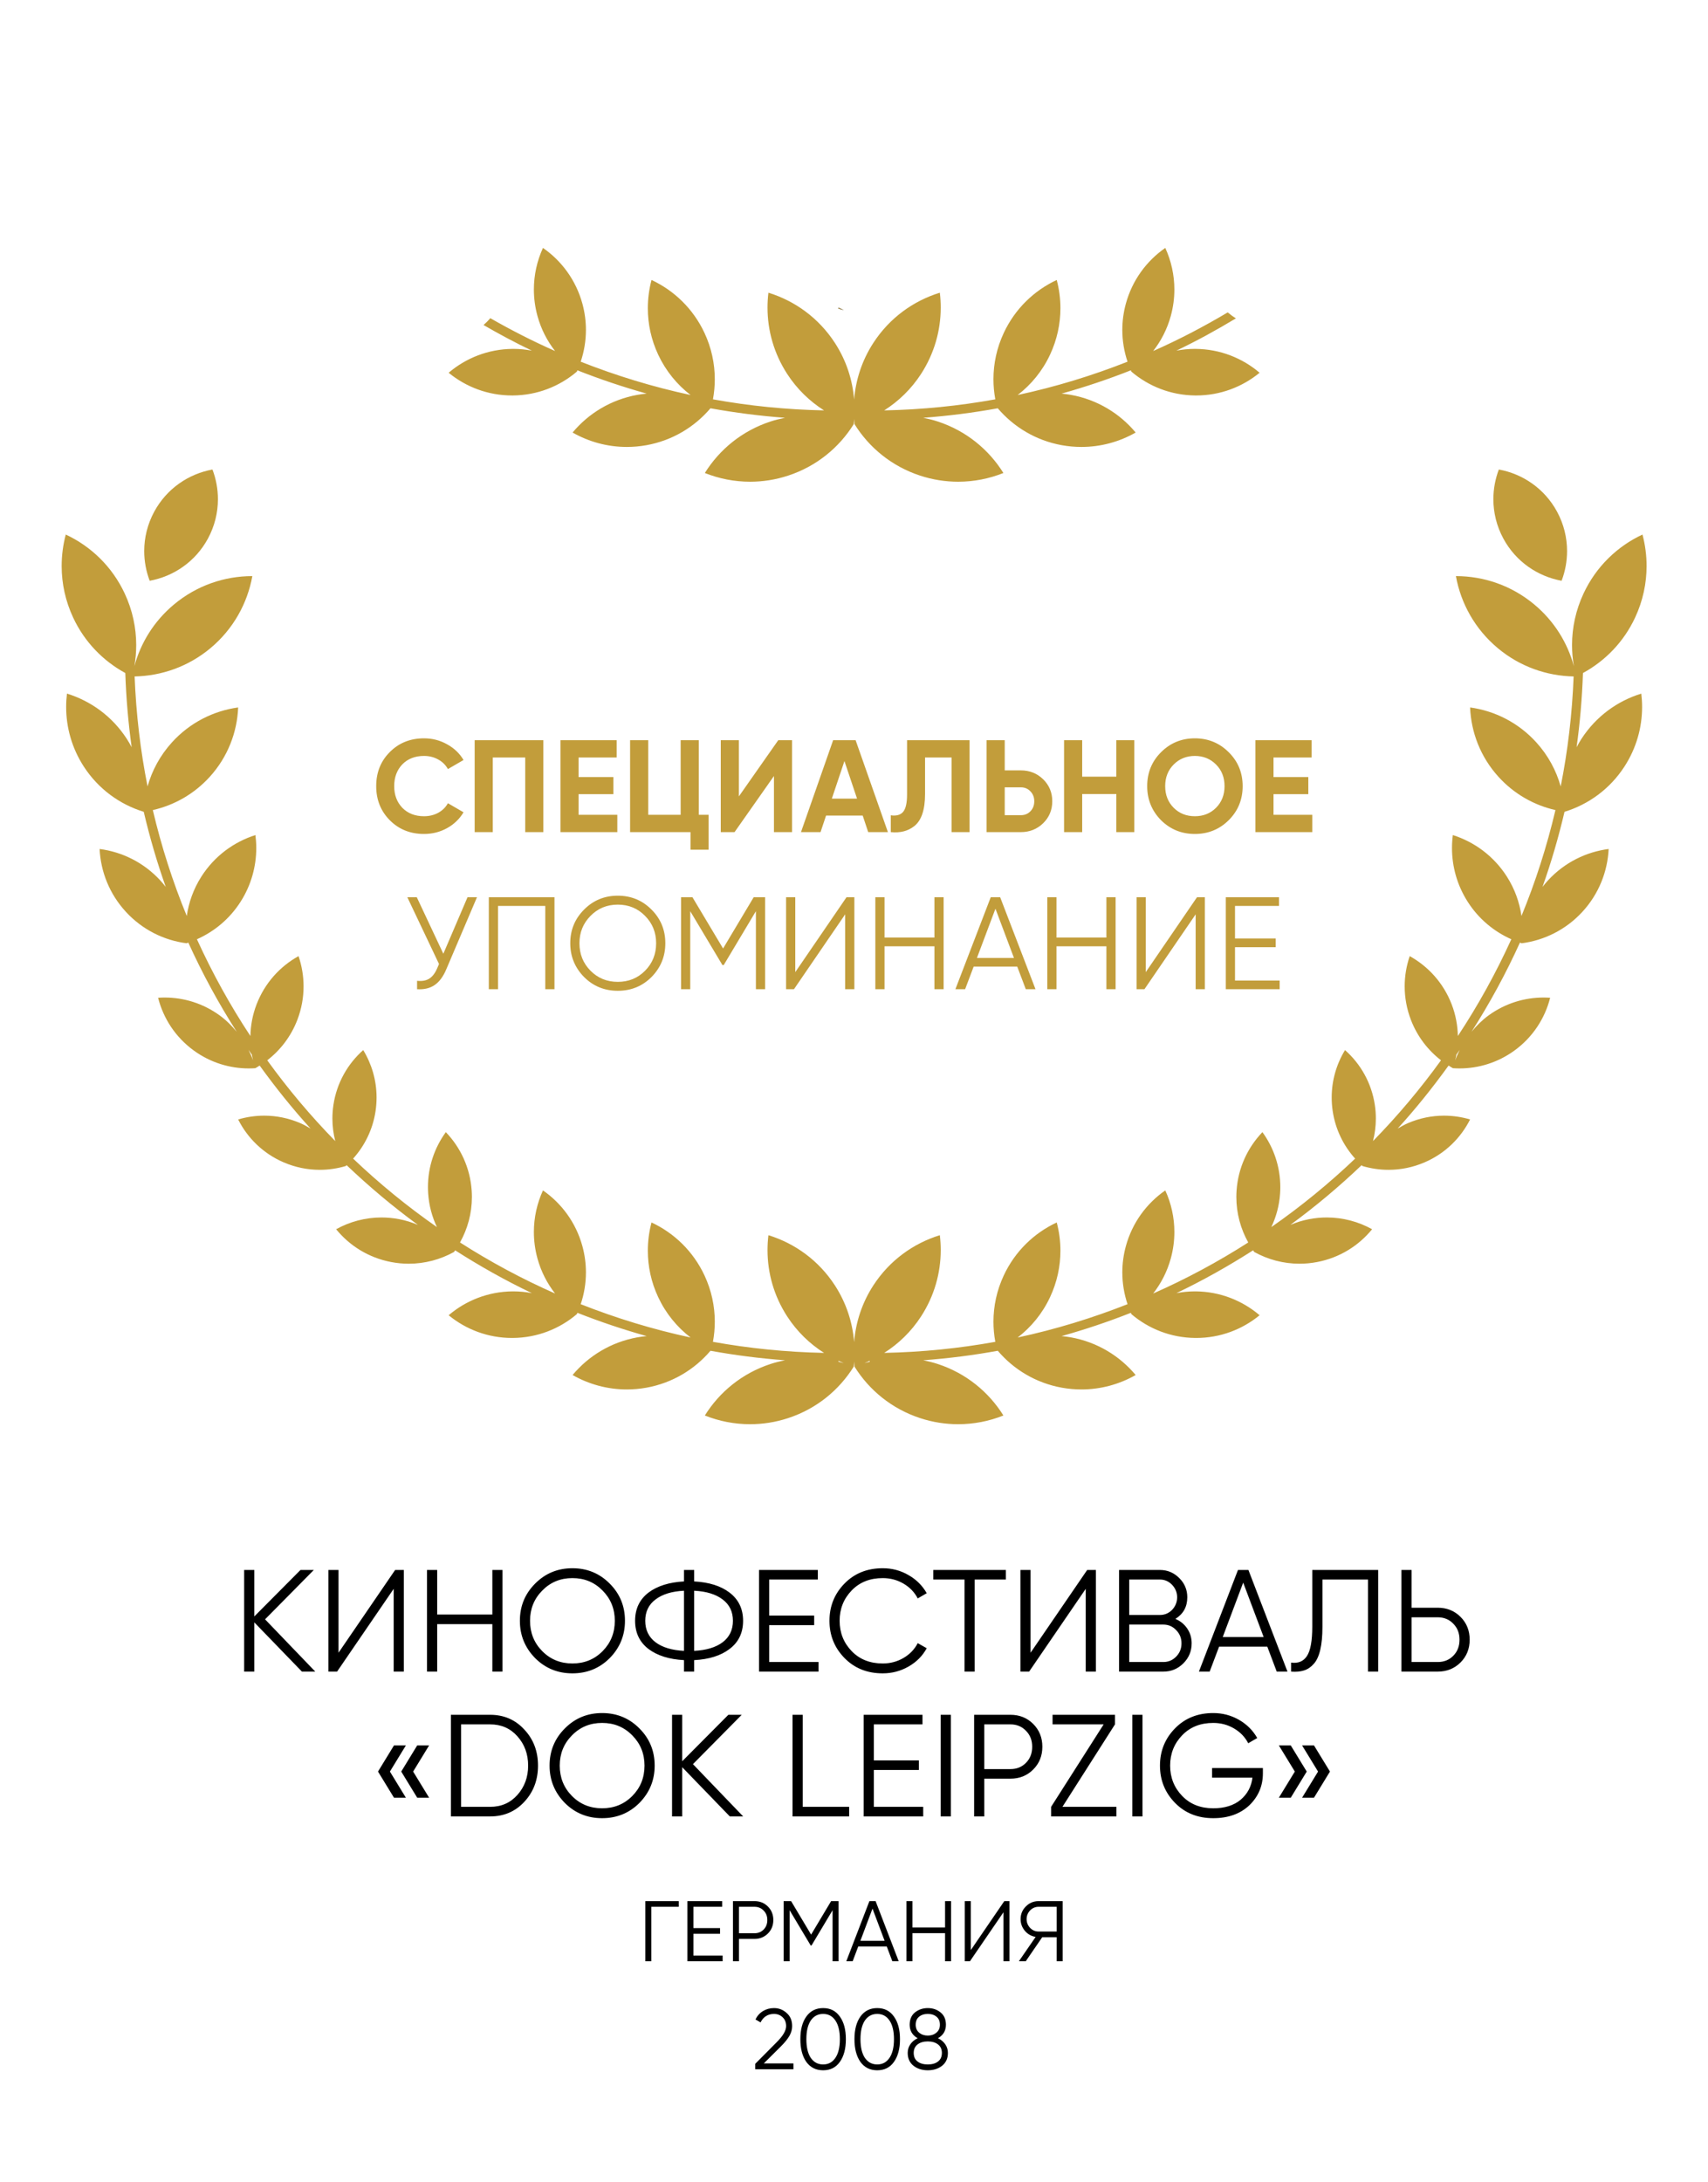 <?xml version="1.0" encoding="UTF-8"?> <svg xmlns="http://www.w3.org/2000/svg" width="696" height="889" viewBox="0 0 696 889" fill="none"> <path d="M390.438 580.219C385.303 580.219 380.078 579.417 374.928 577.727C363.391 573.94 354.183 566.332 348.224 556.778H348.216V556.763L348.209 556.755L348.216 556.752C348.13 556.063 348.107 555.366 348.051 554.674C347.994 555.366 347.972 556.063 347.889 556.752L347.896 556.755L347.889 556.763L347.885 556.778H347.877C341.918 566.332 332.711 573.94 321.173 577.727C316.023 579.417 310.802 580.219 305.663 580.219C299.275 580.219 293.023 578.977 287.218 576.665C293.181 567.096 302.392 559.481 313.941 555.69C315.918 555.042 317.905 554.561 319.893 554.169C309.609 553.405 299.475 552.106 289.514 550.296C283.039 557.907 274.012 563.422 263.408 565.338C260.728 565.82 258.059 566.053 255.428 566.053C247.511 566.053 239.93 563.941 233.323 560.177C239.817 552.404 248.96 546.768 259.708 544.826C260.984 544.6 262.252 544.434 263.517 544.318C253.899 541.63 244.484 538.46 235.288 534.831L235.077 535.347L235.085 535.351L235.073 535.358L235.07 535.37L235.066 535.366C228.045 541.34 218.977 544.988 209.039 545.074C208.911 545.078 208.787 545.078 208.662 545.078C198.86 545.078 189.863 541.6 182.82 535.821C189.844 529.84 198.92 526.185 208.866 526.094C208.979 526.094 209.092 526.094 209.201 526.094C211.776 526.094 214.286 526.358 216.73 526.813C205.911 521.645 195.498 515.784 185.466 509.369L185.026 510.032L185.03 510.035L185.018 510.039L185.011 510.05L185.007 510.047C179.466 513.115 173.149 514.831 166.565 514.831C164.179 514.831 161.754 514.605 159.322 514.135C150.174 512.377 142.432 507.479 136.972 500.782C142.519 497.707 148.848 495.99 155.44 495.99C157.828 495.99 160.249 496.216 162.68 496.683C165.353 497.199 167.89 498.001 170.299 499.017C160.087 491.541 150.396 483.402 141.25 474.688L140.898 475.03H140.9L140.891 475.034L140.882 475.041L140.881 475.038C137.463 476.047 133.897 476.577 130.286 476.577C125.356 476.577 120.344 475.591 115.531 473.509C107.185 469.899 100.84 463.594 97.049 456.058C100.472 455.045 104.045 454.514 107.664 454.514C112.596 454.514 117.607 455.501 122.42 457.582C123.876 458.215 125.223 458.983 126.554 459.769C119.154 451.634 112.265 443.037 105.812 434.104C105.233 434.465 104.663 434.838 104.068 435.169L104.069 435.177H104.058L104.048 435.184L104.047 435.177C103.16 435.237 102.272 435.271 101.381 435.271C93.626 435.271 85.8 432.922 79.036 428.028C71.491 422.566 66.544 414.856 64.425 406.481C65.321 406.417 66.218 406.386 67.116 406.386C74.87 406.386 82.695 408.735 89.458 413.629C92.163 415.587 94.443 417.887 96.468 420.352C89.066 408.765 82.469 396.637 76.74 384.018L76.026 384.278V384.286H76.014H76.004L76.001 384.282C66.86 383.088 58.071 378.82 51.331 371.513C44.584 364.203 41.036 355.085 40.587 345.87C49.737 347.056 58.538 351.332 65.281 358.643C66.085 359.512 66.834 360.412 67.545 361.33C64 351.358 61.016 341.131 58.565 330.692L58.52 330.703V330.707L58.506 330.703L58.493 330.707V330.699C48.824 327.714 40.102 321.465 34.161 312.31C29.285 304.797 26.961 296.364 26.958 288.026C26.956 286.2 27.068 284.378 27.287 282.572C36.969 285.553 45.699 291.806 51.642 300.968C52.374 302.098 53.035 303.246 53.649 304.413C52.272 294.486 51.406 284.405 51.058 274.188C42.062 269.279 34.479 261.604 29.81 251.609C26.635 244.811 25.131 237.666 25.127 230.63C25.122 226.264 25.696 221.942 26.803 217.771C37.016 222.544 45.678 230.781 50.822 241.796C53.995 248.587 55.496 255.731 55.504 262.763C55.507 265.681 55.252 268.576 54.752 271.421C57.331 261.905 62.741 253.059 70.883 246.264C80.2 238.487 91.519 234.703 102.776 234.703C102.793 234.703 102.81 234.703 102.826 234.703C100.824 245.797 95.077 256.277 85.746 264.07C76.705 271.61 65.781 275.363 54.858 275.581C55.457 290.846 57.223 305.813 60.127 320.385C61.939 313.921 65.234 307.767 70.051 302.455C77.389 294.365 87.011 289.592 97.046 288.207C96.638 298.326 92.826 308.369 85.488 316.459C79.077 323.524 70.922 328.057 62.272 330.018C65.772 344.872 70.397 359.29 76.109 373.162C76.909 367.628 78.837 362.17 82.037 357.148C87.381 348.757 95.286 342.994 104.082 340.205C104.308 341.955 104.425 343.724 104.425 345.497C104.425 352.985 102.368 360.562 98.047 367.346C93.58 374.355 87.314 379.505 80.247 382.644C86.503 396.388 93.779 409.567 102.037 422.058C102.125 417.759 102.922 413.399 104.56 409.153C107.911 400.461 114.097 393.708 121.654 389.518C122.992 393.448 123.7 397.604 123.703 401.824C123.706 406.39 122.883 411.032 121.142 415.545C118.544 422.287 114.228 427.84 108.902 431.958C117.324 443.613 126.58 454.616 136.613 464.866C135.857 461.904 135.453 458.821 135.453 455.67C135.453 453.84 135.588 451.992 135.869 450.125C137.227 441.136 141.698 433.388 148.014 427.798C151.474 433.483 153.441 440.112 153.449 447.072C153.452 448.935 153.315 450.818 153.028 452.715C151.9 460.191 148.596 466.782 143.894 472.011C154.538 482.152 165.948 491.488 178.043 499.909C176.07 495.734 174.813 491.134 174.478 486.244C174.418 485.375 174.388 484.505 174.388 483.647C174.376 475.328 177.072 467.558 181.672 461.226C187.653 467.456 191.572 475.738 192.208 485.032C192.269 485.898 192.299 486.76 192.299 487.615C192.302 494.315 190.537 500.647 187.45 506.173C199.763 514.048 212.698 521.016 226.19 526.968C222.967 522.846 220.479 518.038 219.007 512.678C218.021 509.079 217.55 505.462 217.55 501.904C217.55 495.975 218.856 490.208 221.254 484.964C228.832 490.223 234.686 498.065 237.317 507.656C238.292 511.229 238.759 514.816 238.763 518.347C238.763 522.812 238.025 527.186 236.639 531.319C251.042 537 265.987 541.581 281.406 544.89C275.921 540.67 271.328 535.129 268.196 528.428C265.343 522.319 263.992 515.9 263.988 509.576C263.984 505.654 264.496 501.769 265.49 498.023C274.667 502.311 282.452 509.712 287.079 519.604C289.928 525.707 291.272 532.121 291.276 538.438C291.276 541.205 291.02 543.956 290.519 546.652C305.257 549.313 320.375 550.845 335.794 551.161C329.955 547.45 324.787 542.488 320.778 536.307C315.349 527.946 312.759 518.562 312.756 509.282C312.756 507.25 312.88 505.221 313.124 503.211C323.898 506.527 333.618 513.487 340.232 523.681C344.888 530.864 347.414 538.792 348.051 546.761C348.687 538.792 351.213 530.864 355.869 523.681C362.487 513.487 372.207 506.527 382.977 503.211C383.221 505.221 383.346 507.25 383.346 509.282C383.342 518.562 380.752 527.946 375.324 536.307C371.315 542.488 366.146 547.45 360.307 551.161C375.73 550.845 390.844 549.313 405.582 546.652C405.081 543.956 404.825 541.205 404.825 538.438C404.829 532.121 406.173 525.707 409.026 519.604C413.649 509.712 421.434 502.311 430.611 498.023C431.605 501.769 432.121 505.654 432.117 509.576C432.11 515.9 430.758 522.319 427.905 528.428C424.773 535.129 420.18 540.67 414.696 544.89C430.114 541.581 445.063 537 459.462 531.319C458.08 527.186 457.339 522.812 457.339 518.347C457.342 514.816 457.809 511.229 458.784 507.656C461.415 498.065 467.269 490.223 474.847 484.964C477.245 490.208 478.551 495.975 478.551 501.904C478.551 505.462 478.08 509.079 477.094 512.678C475.622 518.038 473.134 522.846 469.912 526.968C483.403 521.016 496.338 514.048 508.651 506.173C505.568 500.647 503.799 494.315 503.803 487.615C503.803 486.76 503.833 485.898 503.893 485.032C504.529 475.738 508.448 467.456 514.429 461.226C519.03 467.558 521.725 475.328 521.717 483.647C521.717 484.505 521.687 485.375 521.627 486.244C521.292 491.134 520.035 495.734 518.058 499.913C530.157 491.488 541.563 482.152 552.209 472.015C547.503 466.786 544.206 460.191 543.077 452.715C542.79 450.818 542.651 448.935 542.655 447.072C542.662 440.112 544.627 433.483 548.087 427.798C554.404 433.388 558.876 441.136 560.235 450.125C560.517 451.992 560.653 453.84 560.649 455.67C560.649 458.821 560.246 461.907 559.489 464.866C569.521 454.616 578.778 443.613 587.199 431.958C581.876 427.84 577.558 422.287 574.957 415.545C573.218 411.032 572.397 406.39 572.397 401.824C572.401 397.604 573.109 393.448 574.449 389.518C582.004 393.708 588.193 400.461 591.543 409.153C593.181 413.399 593.979 417.759 594.065 422.061C602.321 409.571 609.601 396.392 615.854 382.644C608.788 379.505 602.52 374.355 598.056 367.346C593.734 360.562 591.679 352.985 591.679 345.497C591.679 343.724 591.792 341.955 592.021 340.205C600.815 342.994 608.72 348.757 614.066 357.148C617.265 362.174 619.193 367.628 619.991 373.162C625.705 359.29 630.331 344.872 633.832 330.018C625.182 328.057 617.024 323.524 610.614 316.459C603.277 308.369 599.463 298.326 599.057 288.207C609.089 289.592 618.711 294.365 626.051 302.455C630.87 307.767 634.164 313.921 635.974 320.389C638.88 305.817 640.646 290.85 641.244 275.581C630.32 275.363 619.396 271.613 610.358 264.07C601.026 256.277 595.277 245.797 593.275 234.703C593.294 234.703 593.309 234.703 593.324 234.703C604.583 234.703 615.903 238.487 625.219 246.264C633.362 253.059 638.771 261.905 641.35 271.421C640.849 268.576 640.597 265.681 640.597 262.767C640.605 255.731 642.107 248.587 645.28 241.796C650.422 230.781 659.088 222.544 669.297 217.771C670.407 221.942 670.98 226.264 670.976 230.63C670.968 237.666 669.466 244.811 666.293 251.609C661.621 261.604 654.04 269.279 645.047 274.188C644.696 284.401 643.831 294.486 642.453 304.409C643.07 303.246 643.729 302.094 644.459 300.968C650.403 291.806 659.133 285.553 668.815 282.572C669.033 284.378 669.146 286.2 669.146 288.026C669.142 296.364 666.816 304.797 661.941 312.31C656.001 321.465 647.279 327.714 637.608 330.699V330.707L637.597 330.703L637.582 330.707V330.703L637.537 330.692C635.086 341.131 632.105 351.358 628.558 361.33C629.27 360.412 630.019 359.512 630.821 358.643C637.563 351.332 646.364 347.056 655.515 345.87C655.067 355.085 651.518 364.203 644.772 371.513C638.033 378.82 629.24 383.088 620.1 384.282V384.286H620.089H620.077V384.278L619.362 384.018C613.633 396.633 607.037 408.762 599.637 420.345C601.662 417.887 603.943 415.587 606.642 413.629C613.407 408.735 621.233 406.386 628.984 406.386C629.884 406.386 630.783 406.417 631.675 406.481C629.56 414.856 624.61 422.566 617.066 428.028C610.301 432.922 602.475 435.271 594.72 435.271C593.832 435.271 592.94 435.237 592.055 435.177L592.051 435.184L592.044 435.177H592.032V435.169C591.438 434.842 590.869 434.465 590.29 434.104C583.837 443.037 576.949 451.634 569.548 459.766C570.88 458.983 572.224 458.215 573.681 457.582C578.496 455.501 583.506 454.514 588.438 454.514C592.055 454.514 595.631 455.045 599.053 456.058C595.262 463.594 588.916 469.899 580.574 473.509C575.759 475.591 570.745 476.577 565.813 476.577C562.203 476.577 558.639 476.047 555.221 475.038V475.041L555.213 475.034L555.202 475.03L554.855 474.691C545.708 483.402 536.018 491.541 525.805 499.017C528.211 498.001 530.752 497.199 533.421 496.683C535.853 496.216 538.273 495.99 540.664 495.99C547.255 495.99 553.583 497.707 559.128 500.782C553.67 507.479 545.93 512.377 536.779 514.135C534.347 514.605 531.926 514.831 529.536 514.831C522.956 514.831 516.635 513.115 511.094 510.047L511.09 510.05L511.083 510.039L511.072 510.035L511.075 510.032L510.635 509.369C500.603 515.784 490.19 521.645 479.375 526.813C481.818 526.358 484.326 526.094 486.9 526.094C487.01 526.094 487.123 526.094 487.235 526.094C497.181 526.185 506.257 529.84 513.281 535.821C506.242 541.604 497.241 545.078 487.443 545.078C487.315 545.078 487.19 545.078 487.066 545.074C477.124 544.988 468.056 541.34 461.035 535.366L461.031 535.37L461.028 535.358L461.016 535.351L461.024 535.347L460.813 534.831C451.62 538.46 442.202 541.63 432.584 544.318C433.849 544.434 435.117 544.6 436.393 544.826C447.141 546.768 456.285 552.404 462.778 560.177C456.172 563.941 448.59 566.053 440.674 566.053C438.042 566.053 435.373 565.82 432.693 565.338C422.093 563.422 413.062 557.907 406.587 550.296C396.626 552.106 386.493 553.405 376.208 554.169C378.196 554.561 380.183 555.042 382.16 555.69C393.709 559.481 402.92 567.096 408.883 576.665C403.079 578.977 396.826 580.219 390.438 580.219ZM352.278 555.332C352.982 555.118 353.697 554.952 354.412 554.771V554.376C353.705 554.7 352.997 555.039 352.278 555.332ZM343.823 555.332C343.104 555.039 342.4 554.704 341.693 554.376V554.771C342.404 554.952 343.123 555.118 343.823 555.332ZM592.981 432.011C593.493 430.539 594.148 429.12 594.841 427.715C594.397 428.359 593.926 428.98 593.478 429.624C593.335 430.426 593.177 431.224 592.981 432.011ZM103.12 432.011C102.926 431.22 102.768 430.422 102.622 429.62C102.175 428.977 101.703 428.355 101.26 427.708C101.952 429.116 102.61 430.539 103.12 432.011Z" fill="#C29D3B"></path> <path d="M636.345 236.604C626.599 234.823 617.711 228.826 612.625 219.438C609.855 214.33 608.545 208.826 608.541 203.398C608.537 199.246 609.301 195.135 610.766 191.276C620.512 193.053 629.396 199.057 634.485 208.442C637.256 213.55 638.566 219.054 638.57 224.482C638.573 228.634 637.809 232.745 636.345 236.604Z" fill="#C29D3B"></path> <path d="M60.994 236.604C59.531 232.745 58.767 228.634 58.77 224.482C58.774 219.054 60.086 213.55 62.854 208.442C67.944 199.057 76.83 193.053 86.578 191.276C88.041 195.135 88.804 199.246 88.801 203.398C88.798 208.826 87.486 214.33 84.718 219.438C79.63 228.826 70.742 234.823 60.994 236.604Z" fill="#C29D3B"></path> <path d="M390.436 196.254C385.298 196.254 380.073 195.452 374.927 193.762C363.389 189.975 354.181 182.371 348.222 172.813L348.215 172.817V172.802L348.207 172.787H348.215C348.128 172.098 348.106 171.401 348.049 170.712C347.996 171.401 347.97 172.098 347.887 172.787H347.895L347.887 172.802L347.883 172.817L347.88 172.813C341.917 182.371 332.709 189.975 321.171 193.762C316.025 195.452 310.8 196.254 305.666 196.254C299.278 196.254 293.021 195.012 287.216 192.7C293.179 183.131 302.391 175.516 313.94 171.729C315.916 171.078 317.904 170.6 319.891 170.208C309.607 169.44 299.473 168.141 289.513 166.331C283.038 173.942 274.011 179.457 263.407 181.373C260.726 181.855 258.057 182.088 255.422 182.088C247.51 182.088 239.924 179.977 233.322 176.212C239.815 168.435 248.959 162.803 259.706 160.865C260.982 160.635 262.255 160.469 263.52 160.353C253.898 157.665 244.483 154.492 235.287 150.867L235.076 151.382L235.083 151.386L235.072 151.394L235.068 151.405L235.064 151.401C228.044 157.375 218.975 161.023 209.037 161.113C208.913 161.113 208.793 161.113 208.668 161.113C198.866 161.113 189.862 157.639 182.818 151.857C189.843 145.875 198.919 142.22 208.864 142.133C208.985 142.129 209.105 142.129 209.222 142.129C211.789 142.129 214.293 142.397 216.728 142.852C210.005 139.641 203.459 136.129 197.04 132.417C198.023 131.54 198.956 130.618 199.788 129.62C208.33 134.506 217.123 139.005 226.188 143.003C222.966 138.881 220.477 134.077 219.009 128.713C218.023 125.114 217.552 121.497 217.552 117.939C217.549 112.01 218.855 106.243 221.253 101C228.834 106.258 234.684 114.1 237.316 123.695C238.291 127.264 238.757 130.851 238.761 134.382C238.761 138.847 238.023 143.221 236.638 147.354C251.041 153.035 265.985 157.616 281.404 160.925C275.919 156.705 271.327 151.164 268.195 144.463C265.342 138.354 263.99 131.935 263.986 125.611C263.983 121.689 264.498 117.804 265.492 114.058C274.666 118.346 282.454 125.747 287.077 135.64C289.927 141.742 291.271 148.156 291.274 154.473C291.274 157.24 291.022 159.991 290.522 162.687C305.255 165.352 320.373 166.88 335.792 167.193C329.954 163.485 324.785 158.523 320.776 152.346C315.348 143.978 312.758 134.597 312.754 125.318C312.754 123.285 312.878 121.256 313.123 119.246C323.897 122.562 333.616 129.522 340.23 139.72C344.891 146.895 347.413 154.827 348.049 162.796C348.685 154.827 351.211 146.895 355.868 139.72C362.486 129.522 372.205 122.562 382.979 119.246C383.224 121.256 383.344 123.285 383.344 125.318C383.34 134.597 380.75 143.978 375.322 152.346C371.313 158.523 366.145 163.485 360.306 167.193C375.729 166.88 390.843 165.352 405.58 162.687C405.08 159.991 404.824 157.24 404.824 154.473C404.827 148.156 406.171 141.742 409.025 135.64C413.647 125.747 421.432 118.346 430.61 114.058C431.604 117.804 432.119 121.689 432.116 125.611C432.108 131.935 430.757 138.354 427.903 144.463C424.771 151.168 420.179 156.705 414.694 160.925C430.113 157.616 445.061 153.039 459.46 147.354C458.079 143.221 457.337 138.847 457.337 134.382C457.341 130.851 457.808 127.264 458.783 123.695C461.414 114.1 467.268 106.258 474.845 101C477.243 106.243 478.549 112.01 478.549 117.939C478.549 121.497 478.079 125.114 477.093 128.713C475.621 134.077 473.136 138.881 469.91 143.007C480.398 138.376 490.513 133.076 500.293 127.264C501.332 128.141 502.431 128.969 503.632 129.692C495.772 134.439 487.704 138.869 479.374 142.848C481.809 142.397 484.313 142.129 486.876 142.129C486.993 142.129 487.113 142.129 487.234 142.133C497.179 142.22 506.255 145.875 513.28 151.857C506.237 157.639 497.236 161.113 487.433 161.113C487.309 161.113 487.185 161.113 487.065 161.113C477.123 161.023 468.054 157.375 461.038 151.401L461.03 151.405L461.026 151.394L461.015 151.386L461.022 151.382L460.812 150.867C451.619 154.492 442.204 157.665 432.582 160.353C433.847 160.469 435.116 160.635 436.392 160.865C447.139 162.803 456.283 168.435 462.777 176.212C456.174 179.977 448.592 182.088 440.676 182.088C438.045 182.088 435.376 181.855 432.692 181.373C422.091 179.457 413.064 173.942 406.585 166.331C396.625 168.141 386.491 169.44 376.207 170.208C378.194 170.6 380.182 171.078 382.158 171.729C393.707 175.516 402.919 183.131 408.882 192.7C403.077 195.015 396.824 196.254 390.436 196.254Z" fill="#C29D3B"></path> <path d="M341.704 125.748V125.352C342.412 125.676 343.116 126.019 343.835 126.309C343.135 126.098 342.416 125.932 341.704 125.748Z" fill="black"></path> <path d="M341.704 125.748V125.352C342.412 125.676 343.116 126.019 343.835 126.309C343.135 126.098 342.416 125.932 341.704 125.748Z" fill="#BC9A44"></path> <path d="M323.318 843H307.743V840.795L316.563 831.905C319.083 829.385 320.343 827.227 320.343 825.43C320.343 823.913 319.865 822.712 318.908 821.825C317.975 820.915 316.808 820.46 315.408 820.46C312.912 820.46 311.08 821.615 309.913 823.925L307.848 822.7C308.595 821.207 309.633 820.063 310.963 819.27C312.293 818.477 313.775 818.08 315.408 818.08C317.368 818.08 319.083 818.745 320.553 820.075C322.047 821.358 322.793 823.143 322.793 825.43C322.793 826.783 322.42 828.113 321.673 829.42C320.927 830.703 319.783 832.115 318.243 833.655L311.243 840.62H323.318V843ZM342.24 839.99C340.63 842.277 338.355 843.42 335.415 843.42C332.498 843.42 330.212 842.277 328.555 839.99C326.945 837.68 326.14 834.6 326.14 830.75C326.14 826.877 326.945 823.808 328.555 821.545C330.212 819.235 332.498 818.08 335.415 818.08C338.355 818.08 340.63 819.235 342.24 821.545C343.873 823.808 344.69 826.877 344.69 830.75C344.69 834.623 343.873 837.703 342.24 839.99ZM330.375 838.345C331.612 840.142 333.292 841.04 335.415 841.04C337.562 841.04 339.23 840.142 340.42 838.345C341.633 836.572 342.24 834.04 342.24 830.75C342.24 827.46 341.633 824.928 340.42 823.155C339.23 821.358 337.562 820.46 335.415 820.46C333.292 820.46 331.612 821.358 330.375 823.155C329.185 824.952 328.59 827.483 328.59 830.75C328.59 834.017 329.185 836.548 330.375 838.345ZM364.286 839.99C362.676 842.277 360.401 843.42 357.461 843.42C354.544 843.42 352.258 842.277 350.601 839.99C348.991 837.68 348.186 834.6 348.186 830.75C348.186 826.877 348.991 823.808 350.601 821.545C352.258 819.235 354.544 818.08 357.461 818.08C360.401 818.08 362.676 819.235 364.286 821.545C365.919 823.808 366.736 826.877 366.736 830.75C366.736 834.623 365.919 837.703 364.286 839.99ZM352.421 838.345C353.658 840.142 355.338 841.04 357.461 841.04C359.608 841.04 361.276 840.142 362.466 838.345C363.679 836.572 364.286 834.04 364.286 830.75C364.286 827.46 363.679 824.928 362.466 823.155C361.276 821.358 359.608 820.46 357.461 820.46C355.338 820.46 353.658 821.358 352.421 823.155C351.231 824.952 350.636 827.483 350.636 830.75C350.636 834.017 351.231 836.548 352.421 838.345ZM382.202 830.365C383.462 830.948 384.454 831.765 385.177 832.815C385.9 833.865 386.262 835.043 386.262 836.35C386.262 838.567 385.48 840.305 383.917 841.565C382.33 842.802 380.382 843.42 378.072 843.42C375.762 843.42 373.814 842.802 372.227 841.565C370.664 840.305 369.882 838.567 369.882 836.35C369.882 835.043 370.244 833.865 370.967 832.815C371.69 831.765 372.682 830.948 373.942 830.365C371.772 829.128 370.687 827.297 370.687 824.87C370.687 822.677 371.41 820.997 372.857 819.83C374.35 818.663 376.089 818.08 378.072 818.08C380.079 818.08 381.805 818.663 383.252 819.83C384.722 820.997 385.457 822.677 385.457 824.87C385.457 827.297 384.372 829.128 382.202 830.365ZM373.137 824.87C373.137 826.223 373.604 827.297 374.537 828.09C375.494 828.883 376.672 829.28 378.072 829.28C379.472 829.28 380.639 828.883 381.572 828.09C382.529 827.297 383.007 826.223 383.007 824.87C383.007 823.447 382.552 822.362 381.642 821.615C380.732 820.845 379.542 820.46 378.072 820.46C376.602 820.46 375.412 820.845 374.502 821.615C373.592 822.362 373.137 823.447 373.137 824.87ZM373.907 839.85C374.934 840.643 376.322 841.04 378.072 841.04C379.822 841.04 381.21 840.643 382.237 839.85C383.287 839.033 383.812 837.867 383.812 836.35C383.812 834.857 383.287 833.702 382.237 832.885C381.164 832.068 379.775 831.66 378.072 831.66C376.369 831.66 374.98 832.068 373.907 832.885C372.857 833.702 372.332 834.857 372.332 836.35C372.332 837.89 372.857 839.057 373.907 839.85Z" fill="black"></path> <path d="M172.78 339.749C167.179 339.749 162.523 337.876 158.813 334.13C155.139 330.42 153.301 325.8 153.301 320.271C153.301 314.706 155.139 310.086 158.813 306.411C162.523 302.666 167.179 300.793 172.78 300.793C176.169 300.793 179.29 301.595 182.144 303.201C185.034 304.77 187.281 306.911 188.887 309.622L182.519 313.314C181.591 311.638 180.271 310.336 178.559 309.408C176.846 308.445 174.92 307.963 172.78 307.963C169.141 307.963 166.198 309.105 163.95 311.388C161.738 313.707 160.632 316.668 160.632 320.271C160.632 323.838 161.738 326.781 163.95 329.1C166.198 331.383 169.141 332.525 172.78 332.525C174.92 332.525 176.846 332.061 178.559 331.134C180.307 330.171 181.627 328.868 182.519 327.227L188.887 330.92C187.281 333.631 185.034 335.789 182.144 337.395C179.29 338.964 176.169 339.749 172.78 339.749ZM193.423 301.542H221.41V339H214.025V308.605H200.808V339H193.423V301.542ZM235.768 323.535V331.936H251.554V339H228.383V301.542H251.286V308.605H235.768V316.579H249.949V323.535H235.768ZM284.746 301.542V331.936H288.759V346.171H281.375V339H256.759V301.542H264.144V331.936H277.361V301.542H284.746ZM322.762 339H315.377V316.15L299.324 339H293.705V301.542H301.09V324.445L317.143 301.542H322.762V339ZM361.818 339H353.791L351.543 332.258H336.614L334.366 339H326.393L339.503 301.542H348.654L361.818 339ZM344.105 310.05L338.968 325.355H349.242L344.105 310.05ZM362.983 339V332.15C365.266 332.472 366.943 332.008 368.013 330.759C369.084 329.475 369.619 327.12 369.619 323.696V301.542H395.09V339H387.759V308.605H376.95V323.482C376.95 329.939 375.469 334.309 372.508 336.592C369.975 338.59 366.8 339.392 362.983 339ZM409.42 313.849H416.002C419.569 313.849 422.601 315.062 425.099 317.488C427.56 319.914 428.791 322.893 428.791 326.425C428.791 329.957 427.56 332.935 425.099 335.361C422.601 337.787 419.569 339 416.002 339H402.035V301.542H409.42V313.849ZM409.42 332.097H416.002C417.571 332.097 418.874 331.562 419.908 330.492C420.943 329.421 421.46 328.066 421.46 326.425C421.46 324.819 420.943 323.482 419.908 322.411C418.874 321.305 417.571 320.752 416.002 320.752H409.42V332.097ZM454.896 316.418V301.542H462.228V339H454.896V323.482H440.983V339H433.599V301.542H440.983V316.418H454.896ZM500.705 334.13C496.923 337.876 492.321 339.749 486.899 339.749C481.476 339.749 476.874 337.876 473.093 334.13C469.347 330.313 467.474 325.693 467.474 320.271C467.474 314.813 469.347 310.211 473.093 306.465C476.874 302.683 481.476 300.793 486.899 300.793C492.321 300.793 496.923 302.683 500.705 306.465C504.486 310.211 506.377 314.813 506.377 320.271C506.377 325.729 504.486 330.349 500.705 334.13ZM478.283 329.1C480.566 331.383 483.438 332.525 486.899 332.525C490.359 332.525 493.231 331.383 495.514 329.1C497.833 326.781 498.992 323.838 498.992 320.271C498.992 316.703 497.833 313.76 495.514 311.441C493.195 309.123 490.323 307.963 486.899 307.963C483.474 307.963 480.602 309.123 478.283 311.441C475.964 313.76 474.805 316.703 474.805 320.271C474.805 323.838 475.964 326.781 478.283 329.1ZM518.952 323.535V331.936H534.738V339H511.567V301.542H534.47V308.605H518.952V316.579H533.132V323.535H518.952ZM180.658 388.552L190.504 365.542H194.357L181.889 394.813C180.64 397.809 179.053 399.968 177.127 401.288C175.2 402.608 172.81 403.178 169.956 403V399.575C171.954 399.789 173.595 399.504 174.879 398.719C176.199 397.899 177.287 396.489 178.143 394.492L178.892 392.726L165.996 365.542H169.849L180.658 388.552ZM199.19 365.542H225.946V403H222.2V369.074H202.936V403H199.19V365.542ZM265.5 398.023C261.754 401.769 257.17 403.642 251.747 403.642C246.324 403.642 241.74 401.769 237.994 398.023C234.249 394.206 232.376 389.622 232.376 384.271C232.376 378.884 234.249 374.318 237.994 370.572C241.74 366.79 246.324 364.9 251.747 364.9C257.17 364.9 261.754 366.79 265.5 370.572C269.245 374.318 271.118 378.884 271.118 384.271C271.118 389.622 269.245 394.206 265.5 398.023ZM236.122 384.271C236.122 388.695 237.62 392.423 240.617 395.455C243.613 398.487 247.323 400.003 251.747 400.003C256.171 400.003 259.881 398.487 262.877 395.455C265.874 392.423 267.372 388.695 267.372 384.271C267.372 379.883 265.874 376.173 262.877 373.14C259.881 370.072 256.171 368.538 251.747 368.538C247.323 368.538 243.613 370.072 240.617 373.14C237.62 376.173 236.122 379.883 236.122 384.271ZM307.116 365.542H311.772V403H308.026V371.214L294.916 393.154H294.38L281.27 371.214V403H277.524V365.542H282.18L294.648 386.411L307.116 365.542ZM348.149 403H344.403V372.498L323.534 403H320.323V365.542H324.069V396.043L344.939 365.542H348.149V403ZM380.775 381.97V365.542H384.521V403H380.775V385.502H360.44V403H356.694V365.542H360.44V381.97H380.775ZM421.962 403H418.002L414.524 393.796H396.758L393.28 403H389.32L403.715 365.542H407.567L421.962 403ZM405.641 370.197L398.096 390.264H413.186L405.641 370.197ZM450.852 381.97V365.542H454.598V403H450.852V385.502H430.518V403H426.772V365.542H430.518V381.97H450.852ZM490.969 403H487.223V372.498L466.354 403H463.143V365.542H466.889V396.043L487.758 365.542H490.969V403ZM503.26 385.876V399.468H521.454V403H499.514V365.542H521.187V369.074H503.26V382.344H519.849V385.876H503.26Z" fill="#C29D3B"></path> <path d="M108.011 659.706L128.477 681H123.035L103.634 660.948V681H99.493V639.595H103.634V658.523L122.444 639.595H127.885L108.011 659.706ZM164.563 681H160.423V647.284L137.354 681H133.805V639.595H137.946V673.31L161.014 639.595H164.563V681ZM200.627 657.754V639.595H204.767V681H200.627V661.658H178.15V681H174.009V639.595H178.15V657.754H200.627ZM248.461 675.499C244.321 679.64 239.254 681.71 233.26 681.71C227.266 681.71 222.198 679.64 218.058 675.499C213.917 671.28 211.847 666.212 211.847 660.297C211.847 654.343 213.917 649.295 218.058 645.155C222.198 640.975 227.266 638.885 233.26 638.885C239.254 638.885 244.321 640.975 248.461 645.155C252.602 649.295 254.672 654.343 254.672 660.297C254.672 666.212 252.602 671.28 248.461 675.499ZM215.988 660.297C215.988 665.187 217.644 669.308 220.956 672.66C224.269 676.012 228.37 677.688 233.26 677.688C238.149 677.688 242.251 676.012 245.563 672.66C248.875 669.308 250.532 665.187 250.532 660.297C250.532 655.447 248.875 651.346 245.563 647.994C242.251 644.603 238.149 642.907 233.26 642.907C228.37 642.907 224.269 644.603 220.956 647.994C217.644 651.346 215.988 655.447 215.988 660.297ZM282.87 676.327V681H278.729V676.327C272.696 676.012 267.865 674.493 264.238 671.772C260.61 668.973 258.796 665.148 258.796 660.297C258.796 655.447 260.61 651.622 264.238 648.822C267.865 646.101 272.696 644.583 278.729 644.267V639.595H282.87V644.267C288.943 644.583 293.754 646.101 297.303 648.822C300.97 651.622 302.804 655.447 302.804 660.297C302.804 665.187 300.97 669.012 297.303 671.772C293.754 674.493 288.943 676.012 282.87 676.327ZM278.729 672.541V648.053C273.8 648.29 269.936 649.473 267.136 651.602C264.336 653.692 262.936 656.59 262.936 660.297C262.936 664.004 264.336 666.922 267.136 669.052C269.936 671.142 273.8 672.305 278.729 672.541ZM282.87 648.053V672.541C287.799 672.305 291.664 671.142 294.464 669.052C297.263 666.922 298.663 664.004 298.663 660.297C298.663 656.59 297.263 653.692 294.464 651.602C291.664 649.473 287.799 648.29 282.87 648.053ZM313.434 662.072V677.096H333.545V681H309.293V639.595H333.249V643.498H313.434V658.168H331.771V662.072H313.434ZM359.713 681.71C353.403 681.71 348.218 679.64 344.156 675.499C340.055 671.319 338.004 666.252 338.004 660.297C338.004 654.343 340.055 649.276 344.156 645.096C348.218 640.955 353.403 638.885 359.713 638.885C363.498 638.885 366.988 639.811 370.182 641.665C373.377 643.479 375.861 645.943 377.635 649.059L373.968 651.188C372.667 648.664 370.735 646.653 368.171 645.155C365.608 643.656 362.789 642.907 359.713 642.907C354.508 642.907 350.288 644.583 347.055 647.935C343.782 651.326 342.145 655.447 342.145 660.297C342.145 665.148 343.782 669.268 347.055 672.66C350.288 676.012 354.508 677.688 359.713 677.688C362.789 677.688 365.608 676.938 368.171 675.44C370.735 673.941 372.667 671.93 373.968 669.406L377.635 671.477C375.94 674.592 373.475 677.076 370.242 678.93C367.008 680.783 363.498 681.71 359.713 681.71ZM380.318 639.595H409.893V643.498H397.176V681H393.035V643.498H380.318V639.595ZM446.569 681H442.429V647.284L419.36 681H415.811V639.595H419.951V673.31L443.02 639.595H446.569V681ZM478.965 659.528C481.016 660.396 482.633 661.717 483.816 663.491C484.999 665.266 485.59 667.257 485.59 669.466C485.59 672.66 484.466 675.381 482.218 677.628C479.971 679.876 477.25 681 474.056 681H456.015V639.595H472.695C475.732 639.595 478.354 640.699 480.562 642.907C482.731 645.076 483.816 647.678 483.816 650.715C483.816 654.579 482.199 657.517 478.965 659.528ZM472.695 643.498H460.155V657.931H472.695C474.588 657.931 476.225 657.241 477.605 655.861C478.985 654.402 479.675 652.687 479.675 650.715C479.675 648.783 478.985 647.087 477.605 645.628C476.225 644.208 474.588 643.498 472.695 643.498ZM460.155 677.096H474.056C476.106 677.096 477.841 676.367 479.261 674.907C480.72 673.448 481.45 671.634 481.45 669.466C481.45 667.336 480.72 665.542 479.261 664.083C477.841 662.584 476.106 661.835 474.056 661.835H460.155V677.096ZM524.637 681H520.259L516.415 670.826H496.777L492.932 681H488.555L504.466 639.595H508.725L524.637 681ZM506.596 644.741L498.255 666.922H514.936L506.596 644.741ZM526.108 681V677.333C528.987 677.727 531.136 676.84 532.556 674.671C534.015 672.502 534.744 668.48 534.744 662.604V639.595H561.599V681H557.458V643.498H538.885V662.722C538.885 666.469 538.589 669.604 537.998 672.127C537.406 674.651 536.519 676.564 535.336 677.865C534.192 679.166 532.871 680.054 531.373 680.527C529.914 681 528.159 681.158 526.108 681ZM575.222 654.974H585.869C589.576 654.974 592.671 656.216 595.156 658.7C597.64 661.185 598.882 664.28 598.882 667.987C598.882 671.694 597.64 674.789 595.156 677.274C592.671 679.758 589.576 681 585.869 681H571.081V639.595H575.222V654.974ZM575.222 677.096H585.869C588.432 677.096 590.542 676.248 592.198 674.553C593.894 672.857 594.742 670.668 594.742 667.987C594.742 665.345 593.894 663.176 592.198 661.48C590.542 659.745 588.432 658.878 585.869 658.878H575.222V677.096ZM160.544 711.075H165.395L158.888 721.722L165.395 732.37H160.544L154.038 721.722L160.544 711.075ZM170.008 711.075H174.859L168.352 721.722L174.859 732.37H170.008L163.502 721.722L170.008 711.075ZM183.742 698.595H199.713C205.352 698.595 210.005 700.606 213.673 704.628C217.379 708.571 219.233 713.461 219.233 719.297C219.233 725.133 217.379 730.043 213.673 734.026C210.005 738.009 205.352 740 199.713 740H183.742V698.595ZM187.883 736.096H199.713C204.248 736.096 207.955 734.479 210.833 731.246C213.752 727.973 215.211 723.99 215.211 719.297C215.211 714.605 213.752 710.622 210.833 707.349C207.955 704.115 204.248 702.498 199.713 702.498H187.883V736.096ZM260.563 734.499C256.422 738.64 251.355 740.71 245.361 740.71C239.367 740.71 234.3 738.64 230.16 734.499C226.019 730.28 223.949 725.212 223.949 719.297C223.949 713.343 226.019 708.295 230.16 704.155C234.3 699.975 239.367 697.885 245.361 697.885C251.355 697.885 256.422 699.975 260.563 704.155C264.704 708.295 266.774 713.343 266.774 719.297C266.774 725.212 264.704 730.28 260.563 734.499ZM228.089 719.297C228.089 724.187 229.746 728.308 233.058 731.66C236.37 735.012 240.471 736.688 245.361 736.688C250.251 736.688 254.352 735.012 257.665 731.66C260.977 728.308 262.633 724.187 262.633 719.297C262.633 714.447 260.977 710.346 257.665 706.994C254.352 703.603 250.251 701.907 245.361 701.907C240.471 701.907 236.37 703.603 233.058 706.994C229.746 710.346 228.089 714.447 228.089 719.297ZM282.373 718.706L302.839 740H297.397L277.995 719.948V740H273.855V698.595H277.995V717.523L296.805 698.595H302.247L282.373 718.706ZM327.095 698.595V736.096H346.023V740H322.955V698.595H327.095ZM356.093 721.072V736.096H376.204V740H351.952V698.595H375.908V702.498H356.093V717.168H374.43V721.072H356.093ZM383.318 740V698.595H387.459V740H383.318ZM396.951 698.595H411.738C415.445 698.595 418.541 699.837 421.025 702.321C423.509 704.805 424.752 707.901 424.752 711.608C424.752 715.314 423.509 718.41 421.025 720.894C418.541 723.379 415.445 724.621 411.738 724.621H401.091V740H396.951V698.595ZM401.091 720.717H411.738C414.302 720.717 416.411 719.869 418.067 718.173C419.763 716.478 420.611 714.289 420.611 711.608C420.611 708.966 419.763 706.797 418.067 705.101C416.411 703.366 414.302 702.498 411.738 702.498H401.091V720.717ZM454.345 702.498L432.933 736.096H454.937V740H428.319V736.096L449.732 702.498H428.911V698.595H454.345V702.498ZM461.416 740V698.595H465.556V740H461.416ZM493.917 720.303H514.62V722.432C514.62 727.559 512.786 731.896 509.119 735.445C505.412 738.955 500.503 740.71 494.39 740.71C488.081 740.71 482.895 738.64 478.834 734.499C474.733 730.319 472.682 725.252 472.682 719.297C472.682 713.343 474.733 708.276 478.834 704.096C482.895 699.955 488.081 697.885 494.39 697.885C498.176 697.885 501.686 698.811 504.919 700.665C508.113 702.518 510.578 704.983 512.313 708.059L508.646 710.188C507.344 707.664 505.412 705.653 502.849 704.155C500.286 702.656 497.466 701.907 494.39 701.907C489.185 701.907 484.966 703.583 481.732 706.935C478.459 710.326 476.823 714.447 476.823 719.297C476.823 724.148 478.459 728.268 481.732 731.66C484.966 735.012 489.185 736.688 494.39 736.688C499.044 736.688 502.77 735.524 505.57 733.198C508.33 730.832 509.927 727.835 510.361 724.207H493.917V720.303ZM521.13 711.075H525.981L532.487 721.722L525.981 732.37H521.13L527.637 721.722L521.13 711.075ZM530.594 711.075H535.445L541.951 721.722L535.445 732.37H530.594L537.101 721.722L530.594 711.075Z" fill="black"></path> <path d="M262.958 774.5H276.608V776.81H265.408V799H262.958V774.5ZM282.566 787.8V796.69H294.466V799H280.116V774.5H294.291V776.81H282.566V785.49H293.416V787.8H282.566ZM298.676 774.5H307.426C309.619 774.5 311.451 775.235 312.921 776.705C314.391 778.175 315.126 780.007 315.126 782.2C315.126 784.393 314.391 786.225 312.921 787.695C311.451 789.165 309.619 789.9 307.426 789.9H301.126V799H298.676V774.5ZM301.126 787.59H307.426C308.943 787.59 310.191 787.088 311.171 786.085C312.174 785.082 312.676 783.787 312.676 782.2C312.676 780.637 312.174 779.353 311.171 778.35C310.191 777.323 308.943 776.81 307.426 776.81H301.126V787.59ZM338.676 774.5H341.721V799H339.271V778.21L330.696 792.56H330.346L321.771 778.21V799H319.321V774.5H322.366L330.521 788.15L338.676 774.5ZM366.214 799H363.624L361.349 792.98H349.729L347.454 799H344.864L354.279 774.5H356.799L366.214 799ZM355.539 777.545L350.604 790.67H360.474L355.539 777.545ZM385.11 785.245V774.5H387.56V799H385.11V787.555H371.81V799H369.36V774.5H371.81V785.245H385.11ZM411.349 799H408.899V779.05L395.249 799H393.149V774.5H395.599V794.45L409.249 774.5H411.349V799ZM423.238 774.5H433.038V799H430.588V789.2H424.708L417.988 799H415.188L422.013 789.095C420.216 788.768 418.758 787.94 417.638 786.61C416.471 785.233 415.888 783.647 415.888 781.85C415.888 779.82 416.599 778.093 418.023 776.67C419.469 775.223 421.208 774.5 423.238 774.5ZM423.238 786.89H430.588V776.81H423.238C421.884 776.81 420.729 777.3 419.773 778.28C418.816 779.283 418.338 780.473 418.338 781.85C418.338 783.203 418.816 784.393 419.773 785.42C420.729 786.4 421.884 786.89 423.238 786.89Z" fill="black"></path> </svg> 